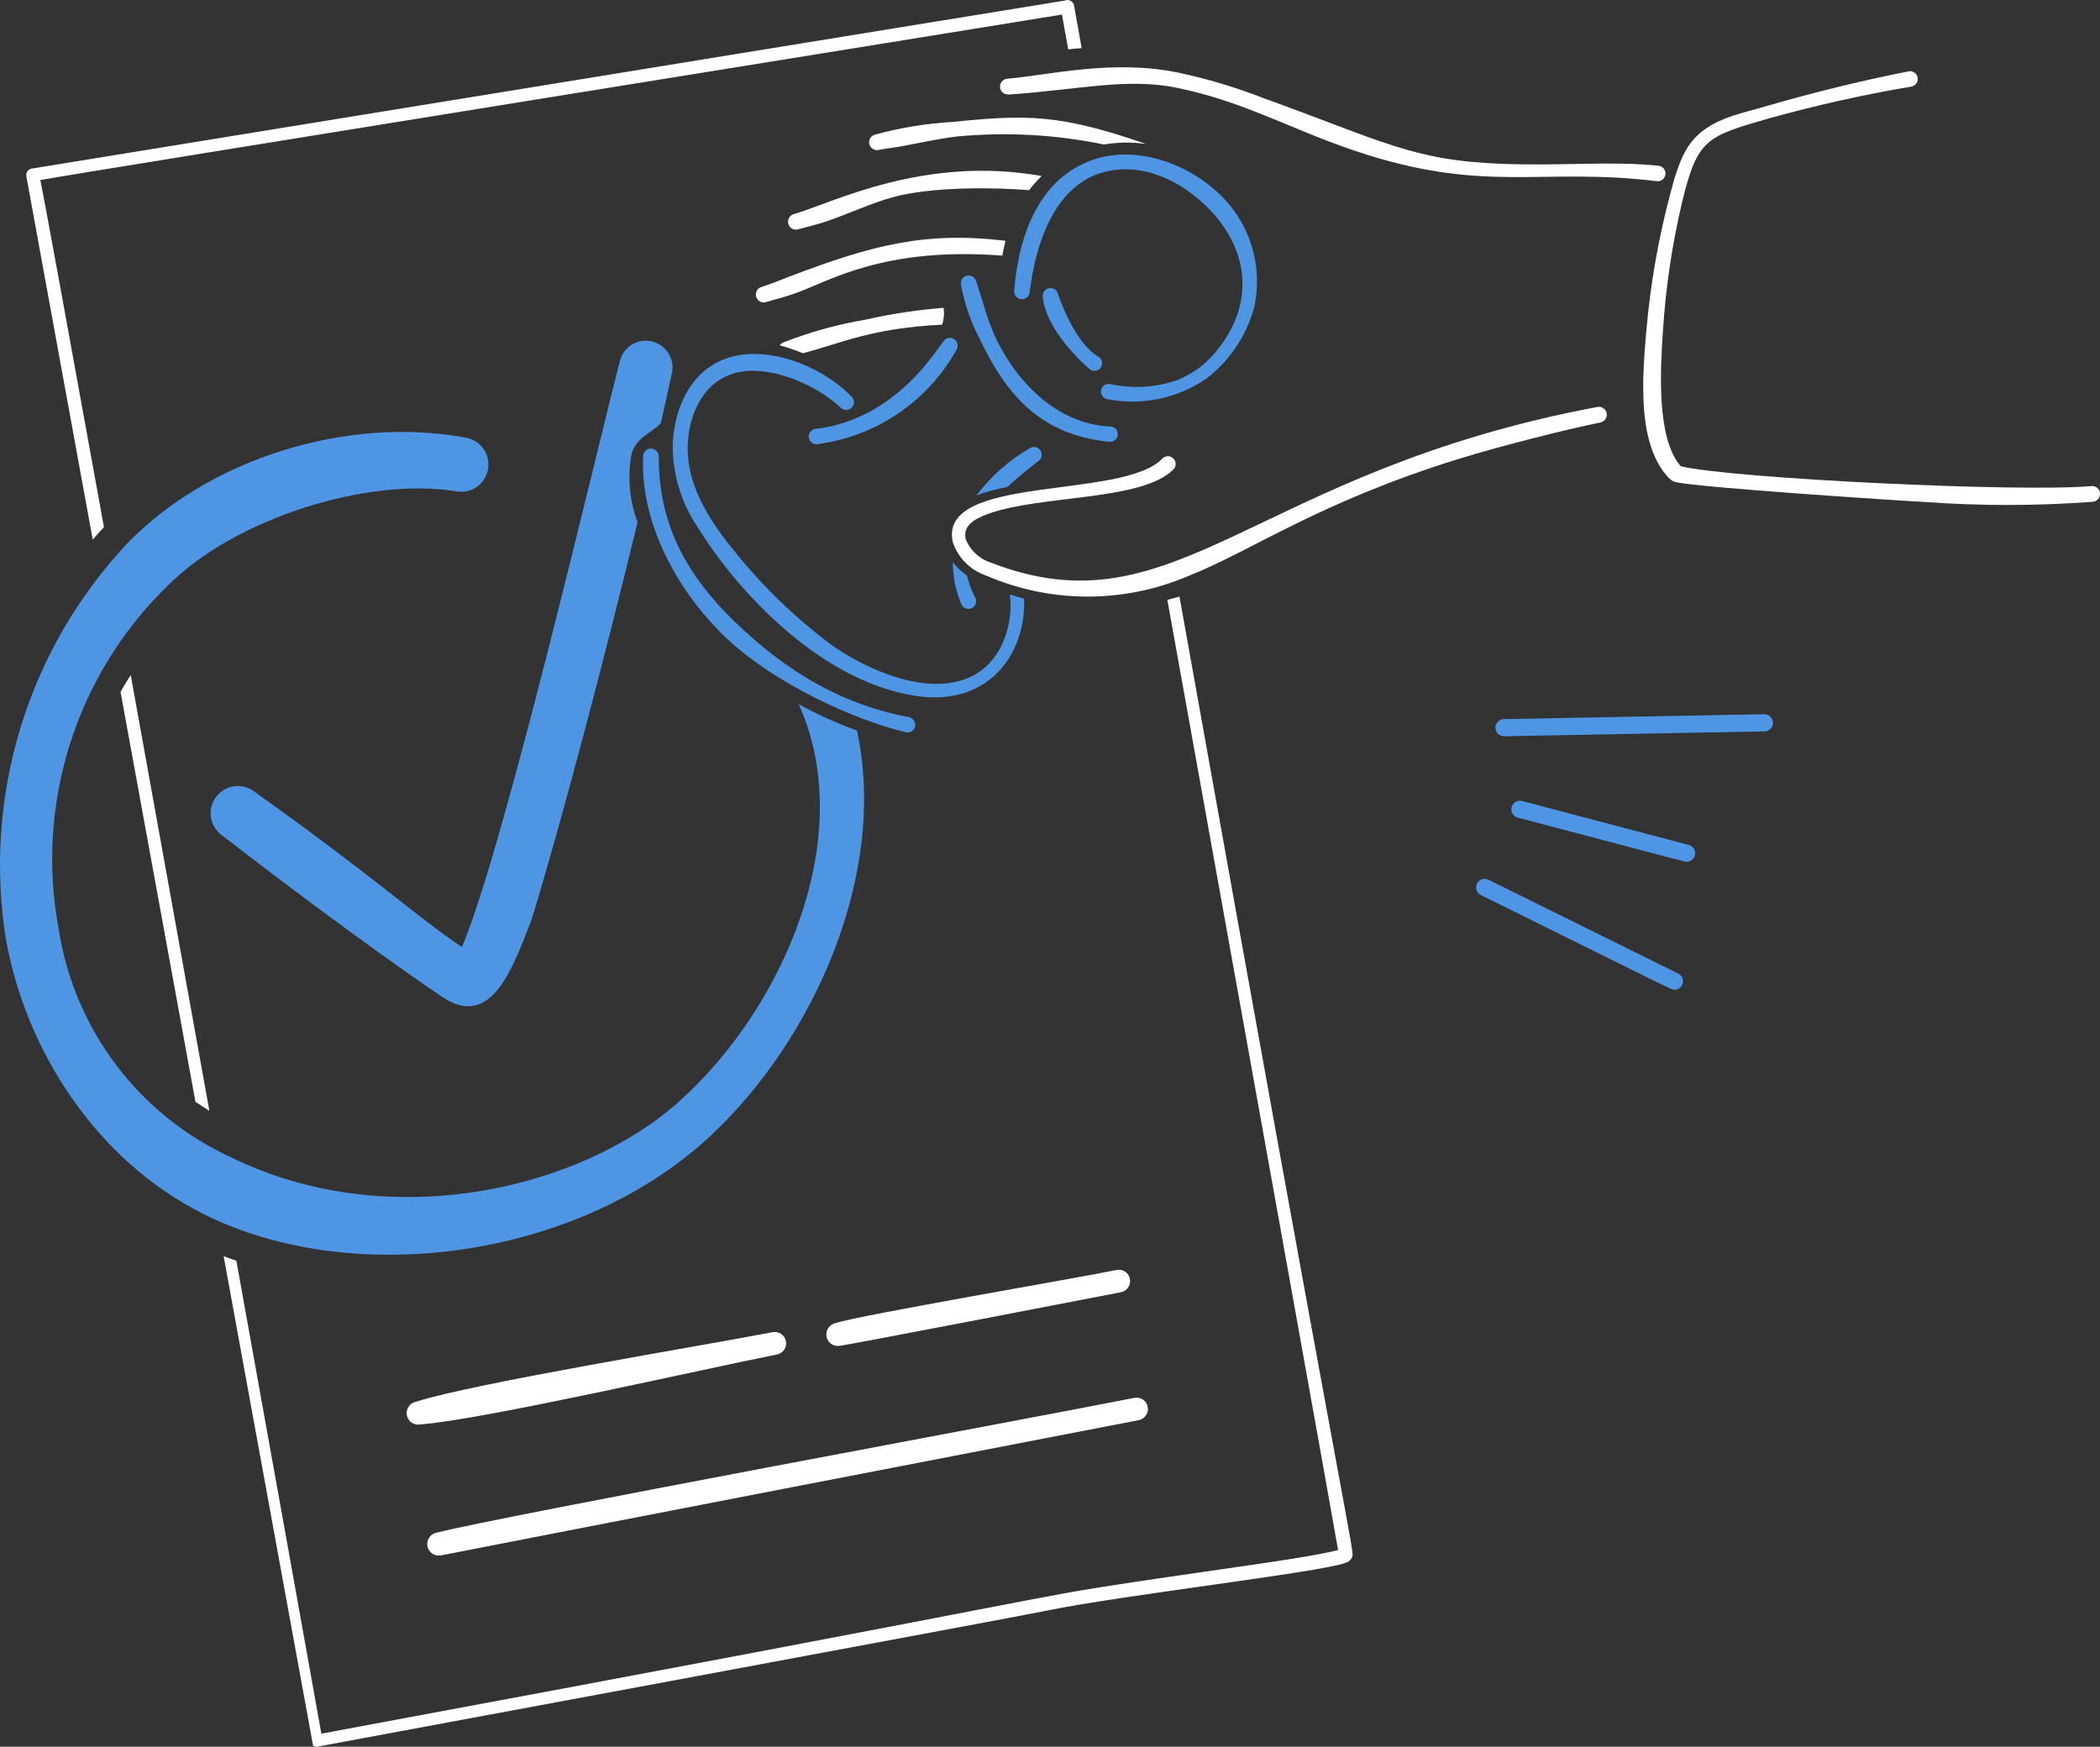 <svg width="452" height="376" viewBox="0 0 452 376" fill="none" xmlns="http://www.w3.org/2000/svg">
<rect x="0" y="0" width="452" height="376" fill="#333333" stroke="none"/>
<g clip-path="url(#clip0_9028_13339)">
<path fill-rule="evenodd" clip-rule="evenodd" d="M90.552 306.616C103.772 305.631 151.576 294.664 167.236 291.568C167.872 291.443 168.432 291.071 168.793 290.533C169.155 289.994 169.288 289.334 169.164 288.697C169.04 288.06 168.669 287.499 168.131 287.137C167.594 286.774 166.936 286.641 166.3 286.765C151.869 289.57 101.885 297.764 89.601 301.725C89.275 301.781 88.963 301.902 88.683 302.079C88.26 302.347 87.928 302.737 87.73 303.198C87.531 303.658 87.477 304.168 87.572 304.66C87.668 305.153 87.909 305.605 88.265 305.957C88.621 306.309 89.075 306.546 89.568 306.636C89.893 306.695 90.228 306.689 90.55 306.616H90.552Z" fill="white"/>
<path fill-rule="evenodd" clip-rule="evenodd" d="M180.857 289.689C181.763 289.654 233.747 279.648 241.259 278.172C241.733 278.082 242.17 277.853 242.514 277.514C242.858 277.175 243.094 276.742 243.193 276.268C243.257 275.954 243.26 275.631 243.201 275.315C243.111 274.841 242.883 274.404 242.546 274.059C242.209 273.714 241.777 273.477 241.306 273.377C240.992 273.313 240.669 273.311 240.355 273.37C232.47 275.022 184.516 283.189 179.938 284.797C179.611 284.852 179.298 284.97 179.016 285.145C178.735 285.321 178.493 285.553 178.303 285.825C178.113 286.098 177.979 286.406 177.91 286.731C177.84 287.055 177.836 287.39 177.898 287.716C177.959 288.043 178.084 288.354 178.267 288.632C178.451 288.909 178.688 289.146 178.965 289.329C179.241 289.513 179.551 289.639 179.877 289.701C180.203 289.762 180.537 289.757 180.86 289.686L180.857 289.689Z" fill="white"/>
<path fill-rule="evenodd" clip-rule="evenodd" d="M94.965 334.809C122.327 329.437 214.932 311.527 245.105 305.705C245.74 305.582 246.301 305.211 246.663 304.673C247.026 304.136 247.16 303.476 247.038 302.839C246.915 302.203 246.545 301.641 246.008 301.277C245.472 300.914 244.814 300.779 244.179 300.902C219.851 305.705 107.308 326.504 94.019 329.917C93.692 329.973 93.38 330.094 93.101 330.273C92.822 330.452 92.582 330.685 92.394 330.959C92.207 331.232 92.075 331.539 92.007 331.863C91.939 332.186 91.936 332.521 91.999 332.846C92.061 333.171 92.187 333.48 92.37 333.756C92.554 334.032 92.79 334.268 93.065 334.451C93.341 334.634 93.65 334.759 93.975 334.821C94.299 334.882 94.633 334.878 94.956 334.809H94.965Z" fill="white"/>
<path fill-rule="evenodd" clip-rule="evenodd" d="M28.136 145.309C27.37 146.501 26.639 147.708 25.944 148.931L42.067 237.173C43.032 237.83 44.032 238.474 45.065 239.107L28.136 145.309Z" fill="white"/>
<path fill-rule="evenodd" clip-rule="evenodd" d="M251.258 129.124C268.004 222.148 287.908 332.772 288.004 333.665C281.615 335.337 265.112 337.406 244.038 340.561C219.232 344.284 233.317 342.696 69.165 373.194C68.625 370.088 60.766 326.32 50.878 271.394C49.954 271.081 49.035 270.756 48.136 270.408L67.384 375.77C67.664 375.962 68.007 376.038 68.342 375.984C68.342 375.984 219.37 347.952 225.117 346.75C240.79 343.472 283.669 338.536 289.542 336.448C289.879 336.359 290.191 336.194 290.454 335.965C290.717 335.737 290.923 335.45 291.056 335.128C291.547 333.78 290.506 333.083 253.865 128.421C252.998 128.674 252.128 128.909 251.258 129.125V129.124Z" fill="white"/>
<path fill-rule="evenodd" clip-rule="evenodd" d="M19.961 116.169C20.746 115.248 21.549 114.345 22.372 113.46C14.97 72.616 9.461 42.444 8.68 38.754C16.747 37.249 217.188 5.049 228.57 3.134L229.922 10.623C230.887 10.515 231.851 10.428 232.814 10.362L231.182 1.205C231.146 0.988 231.061 0.783 230.933 0.604C230.805 0.425 230.638 0.278 230.445 0.173C230.251 0.069 230.036 0.01 229.816 0.001C229.595 -0.008 229.376 0.034 229.175 0.123L6.714 36.309C6.353 36.398 6.043 36.627 5.849 36.944C5.656 37.262 5.596 37.643 5.682 38.005L19.961 116.169Z" fill="white"/>
<path fill-rule="evenodd" clip-rule="evenodd" d="M184.447 157.241C180.12 155.704 175.928 153.81 171.915 151.576C184.742 180.015 168.622 216.965 146.307 236.986C124.72 256.356 83.47 265.654 49.795 249.155C40.065 244.712 31.584 237.925 25.108 229.398C18.631 220.871 14.362 210.87 12.68 200.287C10.129 186.886 10.955 173.059 15.085 160.06C19.214 147.06 26.517 135.299 36.329 125.844C50.581 111.698 78.983 102.605 98.228 105.772C98.988 105.91 99.767 105.896 100.522 105.731C101.276 105.566 101.991 105.253 102.624 104.81C103.257 104.367 103.797 103.802 104.211 103.15C104.626 102.497 104.908 101.768 105.041 101.006C105.173 100.243 105.154 99.462 104.985 98.707C104.815 97.952 104.498 97.238 104.052 96.606C103.606 95.975 103.039 95.438 102.385 95.026C101.731 94.615 101.002 94.337 100.241 94.209C74.334 89.419 44.753 98.975 27.389 116.986C16.794 128.262 8.931 141.831 4.409 156.642C-0.114 171.454 -1.174 187.11 1.31 202.398C5.549 225.886 20.477 249.62 43.787 261.329C75.977 277.493 124.605 271.02 153.07 244.379C175.063 223.792 191.158 188.111 184.447 157.241Z" fill="#4E96E4"/>
<path fill-rule="evenodd" clip-rule="evenodd" d="M135.94 97.746C136.864 94.155 140.285 93.246 142.246 91.067C143.083 87.358 143.853 83.873 144.533 80.673C144.74 79.946 144.801 79.184 144.714 78.433C144.627 77.681 144.393 76.954 144.025 76.294C143.658 75.633 143.164 75.051 142.572 74.581C141.98 74.112 141.302 73.764 140.576 73.557C139.109 73.139 137.538 73.322 136.206 74.066C134.874 74.81 133.892 76.054 133.475 77.523C128.841 95.216 108.657 182.05 99.43 203.868C89.623 197.305 81.287 189.31 54.867 170.496C54.252 170 53.544 169.633 52.785 169.417C52.026 169.202 51.23 169.143 50.448 169.244C49.665 169.344 48.91 169.603 48.23 170.003C47.549 170.404 46.957 170.938 46.488 171.574C46.019 172.21 45.683 172.935 45.5 173.705C45.318 174.474 45.293 175.273 45.426 176.053C45.56 176.832 45.849 177.577 46.278 178.241C46.706 178.906 47.264 179.476 47.917 179.919C76.407 201.972 95.097 214.604 96.061 215.16C105.969 220.904 110.374 208.424 114.49 197.753C120.808 177.05 130.065 141.991 137.233 112.388C135.474 107.717 135.027 102.653 135.94 97.746Z" fill="#4E96E4"/>
<path fill-rule="evenodd" clip-rule="evenodd" d="M361.773 100.367C356.455 94.417 357.389 79.216 357.927 71.244C358.521 61.856 359.911 52.536 362.082 43.384C365.355 29.927 367.27 29.361 380.667 25.506C390.793 22.681 401.06 20.387 411.425 18.632C411.858 18.55 412.242 18.299 412.491 17.934C412.615 17.754 412.701 17.55 412.747 17.336C412.792 17.122 412.794 16.901 412.754 16.686C412.712 16.47 412.629 16.264 412.508 16.081C412.266 15.711 411.888 15.452 411.457 15.361C411.242 15.318 411.022 15.318 410.808 15.361C401.851 17.104 390.474 19.826 379.915 22.924C374.678 24.461 368.965 25.434 364.913 29.574C361.751 32.807 360.384 38.337 359.261 42.676C356.845 51.955 355.212 61.421 354.381 70.974C353.487 81.072 352.204 96.123 359.502 103.179C359.892 103.516 360.368 103.739 360.876 103.824C366.203 104.962 407.839 107.72 414.307 108.058C426.327 108.929 438.394 108.916 450.412 108.018C450.639 108.004 450.861 107.945 451.065 107.843C451.268 107.741 451.449 107.598 451.596 107.425C451.745 107.252 451.856 107.051 451.923 106.834C452.01 106.561 452.026 106.272 451.971 105.992C451.916 105.711 451.791 105.45 451.609 105.231C451.426 105.012 451.191 104.842 450.925 104.738C450.66 104.635 450.373 104.6 450.09 104.637C434.909 106.004 372.944 103.021 361.775 100.373L361.773 100.367Z" fill="white"/>
<path fill-rule="evenodd" clip-rule="evenodd" d="M172.822 76.045C181.029 73.875 187.639 70.627 202.801 69.888C203.182 68.719 203.283 67.478 203.096 66.263C197.449 66.704 191.842 67.554 186.317 68.807C180.285 69.825 174.372 71.459 168.672 73.683C168.323 73.803 168.022 74.032 167.812 74.336C169.519 74.791 171.194 75.362 172.824 76.045H172.822Z" fill="white"/>
<path fill-rule="evenodd" clip-rule="evenodd" d="M217.051 20.361C232.027 19.324 242.495 16.724 253.098 18.854C267.454 21.738 277.61 27.708 291.287 32.35C319.458 41.911 331.321 35.936 356.624 39C356.841 39.025 357.062 39.007 357.272 38.947C357.482 38.886 357.679 38.785 357.85 38.648C358.021 38.512 358.164 38.343 358.27 38.151C358.376 37.959 358.443 37.748 358.467 37.53C358.492 37.312 358.474 37.092 358.413 36.881C358.353 36.67 358.251 36.474 358.115 36.303C357.979 36.132 357.811 35.989 357.619 35.883C357.429 35.778 357.221 35.71 357.005 35.685C346.611 34.597 336.521 35.766 323.148 35.264C303.859 34.525 297.347 30.269 271.838 21.085C265.968 18.79 259.921 16.978 253.757 15.667C239.679 12.684 225.851 16.16 216.798 16.95C216.576 16.967 216.359 17.028 216.16 17.129C215.761 17.333 215.457 17.687 215.316 18.114C215.231 18.379 215.212 18.662 215.261 18.936C215.31 19.21 215.426 19.469 215.598 19.688C215.77 19.907 215.993 20.08 216.248 20.192C216.503 20.304 216.781 20.352 217.059 20.331V20.353L217.051 20.361Z" fill="white"/>
<path fill-rule="evenodd" clip-rule="evenodd" d="M164.915 65.006C167.11 64.397 169.311 63.804 171.459 63.035C178.568 60.459 190.38 53.061 215.744 55.031C215.927 53.927 216.152 52.86 216.42 51.829C198.946 49.758 187.586 52.829 170.135 59.447C168.075 60.23 166.056 61.105 163.96 61.76C163.682 61.83 163.427 61.969 163.218 62.164C163.009 62.359 162.853 62.605 162.763 62.877C162.674 63.149 162.655 63.439 162.708 63.721C162.761 64.002 162.883 64.266 163.065 64.487C163.21 64.663 163.389 64.808 163.591 64.915C163.793 65.02 164.015 65.084 164.243 65.102C164.47 65.12 164.699 65.091 164.915 65.018V65.006Z" fill="white"/>
<path fill-rule="evenodd" clip-rule="evenodd" d="M171.793 49.355C173.926 48.809 176.054 48.282 178.133 47.567C182.849 45.949 187.37 43.772 192.179 42.449C200.627 40.127 214.125 40.329 221.507 40.935C222.327 39.849 223.23 38.83 224.21 37.886C198.821 33.396 179.285 43.644 170.921 46.077C170.588 46.157 170.288 46.336 170.058 46.59C169.829 46.844 169.681 47.162 169.636 47.501C169.59 47.841 169.647 48.187 169.801 48.493C169.954 48.799 170.196 49.052 170.496 49.217C170.694 49.328 170.913 49.397 171.138 49.42C171.364 49.444 171.593 49.422 171.81 49.355H171.793Z" fill="white"/>
<path fill-rule="evenodd" clip-rule="evenodd" d="M189.122 32.269C190.791 31.947 192.462 31.777 194.098 31.476C198.146 30.738 202.058 29.838 205.965 29.383C216.549 28.377 227.224 28.958 237.638 31.107C240.644 30.586 243.713 30.551 246.73 31.003C228.335 24.647 221.286 24.583 205.004 26.248C199.393 26.575 193.83 27.483 188.405 28.957C188.132 29.015 187.878 29.14 187.665 29.32C187.452 29.501 187.287 29.731 187.183 29.99C187.08 30.25 187.042 30.53 187.073 30.808C187.103 31.086 187.202 31.352 187.359 31.582C187.485 31.766 187.646 31.924 187.833 32.045C188.02 32.167 188.229 32.25 188.448 32.29C188.667 32.331 188.892 32.328 189.11 32.282L189.122 32.267V32.269Z" fill="white"/>
<path fill-rule="evenodd" clip-rule="evenodd" d="M343.83 87.6C269.28 101.599 253.156 136.584 213.281 121.112C212.057 120.724 210.935 120.068 209.996 119.191C209.057 118.315 208.324 117.239 207.85 116.044C207.236 113.28 209.462 111.778 212.765 110.588C224.091 106.51 245.838 107.879 252.573 101.042C252.88 100.725 253.05 100.299 253.044 99.857C253.039 99.415 252.859 98.993 252.544 98.684C252.387 98.531 252.202 98.41 251.998 98.329C251.795 98.248 251.579 98.207 251.36 98.21C251.142 98.213 250.926 98.259 250.725 98.346C250.524 98.432 250.342 98.557 250.19 98.715C241.611 107.67 201.98 102.003 205.057 116.642C205.607 118.316 206.537 119.84 207.773 121.094C209.009 122.347 210.519 123.297 212.183 123.868C219.074 126.858 226.501 128.408 234.011 128.423C241.52 128.438 248.953 126.917 255.856 123.954C269.256 118.689 283.623 108.204 313.865 98.818C322.569 96.109 337.156 92.415 344.473 90.937C344.692 90.895 344.9 90.809 345.086 90.686C345.272 90.563 345.431 90.404 345.556 90.219C345.68 90.034 345.767 89.827 345.812 89.608C345.856 89.389 345.857 89.164 345.815 88.945C345.773 88.726 345.688 88.517 345.565 88.331C345.442 88.145 345.284 87.985 345.099 87.86C344.914 87.735 344.707 87.648 344.489 87.603C344.271 87.558 344.046 87.558 343.827 87.6H343.83Z" fill="white"/>
<path d="M260.817 40.332C254.578 35.002 244.397 31.394 235.561 34.298C223.806 38.169 219.297 50.306 218.287 62.554C218.242 62.998 218.374 63.442 218.655 63.788C218.935 64.134 219.342 64.354 219.785 64.4C220.228 64.446 220.671 64.313 221.016 64.032C221.361 63.75 221.581 63.343 221.627 62.899C222.855 52.634 226.802 40.654 236.576 37.354C242.618 35.312 250.616 36.458 258.352 43.199C268.282 51.853 270.963 64.421 261.861 75.523C259.643 78.315 256.739 80.48 253.433 81.804C248.774 83.435 243.753 83.734 238.935 82.666C238.504 82.579 238.058 82.668 237.692 82.911C237.327 83.155 237.073 83.534 236.987 83.965C236.901 84.396 236.989 84.844 237.232 85.21C237.475 85.576 237.853 85.83 238.283 85.917C241.969 86.642 245.762 86.623 249.44 85.859C253.118 85.095 256.607 83.603 259.701 81.469C264.589 77.711 268.145 72.481 269.847 66.546C270.981 61.768 270.734 56.766 269.135 52.123C267.535 47.481 264.65 43.391 260.817 40.332Z" fill="#4E96E4"/>
<path d="M239.013 91.813C227.042 91.32 218.249 81.432 214.015 72.098C213.085 69.922 212.298 67.687 211.659 65.409C211.337 64.352 210.144 60.636 210.132 60.591C210.028 60.157 209.756 59.782 209.376 59.548C208.996 59.315 208.539 59.243 208.106 59.347C207.673 59.451 207.299 59.723 207.066 60.104C206.833 60.485 206.761 60.943 206.865 61.377C207.582 65.359 208.908 69.207 210.796 72.785C216.795 85.55 224.368 93.665 238.837 95.118C239.274 95.143 239.703 94.993 240.03 94.7C240.356 94.408 240.554 93.997 240.579 93.559C240.603 93.121 240.454 92.691 240.162 92.363C239.87 92.035 239.461 91.838 239.023 91.813H239.013Z" fill="#4E96E4"/>
<path d="M204.038 72.785C203.286 72.975 203.2 73.339 202.165 74.694C201.919 75.016 201.674 75.339 201.428 75.679C196.464 82.641 187.913 90.887 175.484 92.328C175.269 92.359 175.063 92.431 174.876 92.542C174.689 92.653 174.526 92.799 174.396 92.973C174.266 93.147 174.171 93.345 174.117 93.556C174.063 93.766 174.051 93.986 174.082 94.201C174.113 94.416 174.185 94.623 174.296 94.81C174.406 94.997 174.553 95.161 174.726 95.291C174.9 95.422 175.097 95.517 175.307 95.571C175.517 95.625 175.736 95.637 175.951 95.606C182.176 94.795 188.126 92.536 193.323 89.007C198.521 85.479 202.822 80.78 205.883 75.287C206.055 75.002 206.139 74.672 206.123 74.34C206.108 74.007 205.994 73.686 205.797 73.418C205.6 73.15 205.327 72.947 205.014 72.834C204.702 72.721 204.363 72.704 204.04 72.785H204.038Z" fill="#4E96E4"/>
<path d="M195.723 154.411C181.84 151.756 169.892 145.21 158.127 133.81C146.841 122.87 141.798 111.915 141.786 98.302C141.795 97.969 141.705 97.64 141.528 97.358C141.35 97.076 141.093 96.853 140.789 96.717C140.485 96.582 140.147 96.54 139.819 96.596C139.491 96.653 139.188 96.806 138.947 97.037C138.787 97.188 138.659 97.37 138.57 97.572C138.481 97.773 138.433 97.991 138.428 98.211C137.735 114.06 147.309 128.901 156.501 137.509C166.802 147.148 183.679 154.938 195.032 157.648C195.456 157.729 195.895 157.64 196.256 157.401C196.616 157.162 196.868 156.79 196.958 156.367C197.049 155.943 196.97 155.501 196.739 155.135C196.508 154.769 196.143 154.509 195.722 154.409L195.723 154.411Z" fill="#4E96E4"/>
<path d="M236.453 76.783C232.317 74.567 228.951 67.023 227.755 63.383C227.717 63.165 227.635 62.957 227.515 62.771C227.395 62.585 227.24 62.424 227.058 62.299C226.785 62.112 226.464 62.01 226.134 62.005C225.804 62 225.48 62.093 225.202 62.272C224.924 62.45 224.705 62.707 224.573 63.01C224.44 63.313 224.399 63.648 224.455 63.974C225.016 70.038 231.336 76.796 234.625 79.539C234.805 79.665 235.009 79.752 235.224 79.798C235.439 79.843 235.661 79.844 235.877 79.802C236.093 79.759 236.298 79.674 236.48 79.552C236.756 79.368 236.971 79.106 237.096 78.798C237.221 78.49 237.25 78.152 237.18 77.828C237.136 77.612 237.048 77.408 236.922 77.228C236.797 77.047 236.638 76.893 236.453 76.775V76.783Z" fill="#4E96E4"/>
<path d="M216.796 104.844C218.884 102.903 221.165 101.091 223.43 99.317C223.622 99.197 223.788 99.039 223.917 98.852C224.047 98.666 224.137 98.455 224.183 98.233C224.229 98.011 224.23 97.782 224.185 97.559C224.141 97.337 224.052 97.125 223.923 96.938C223.795 96.751 223.631 96.592 223.439 96.47C223.248 96.348 223.034 96.267 222.811 96.23C222.588 96.193 222.359 96.202 222.139 96.256C221.919 96.31 221.712 96.408 221.531 96.544C217.122 99.133 213.262 102.563 210.171 106.642C212.319 105.84 214.537 105.239 216.796 104.847V104.844Z" fill="#4E96E4"/>
<path d="M208.14 123.903C206.985 123.102 205.953 122.135 205.078 121.034C205.079 124.152 205.712 127.238 206.938 130.104C207.031 130.304 207.162 130.484 207.324 130.633C207.486 130.781 207.676 130.896 207.883 130.97C208.09 131.044 208.31 131.076 208.529 131.065C208.749 131.053 208.964 130.997 209.161 130.901C209.359 130.805 209.535 130.67 209.681 130.505C209.827 130.34 209.938 130.147 210.007 129.938C210.078 129.729 210.106 129.509 210.09 129.289C210.074 129.069 210.014 128.855 209.914 128.659C209.114 127.16 208.518 125.56 208.14 123.903Z" fill="#4E96E4"/>
<path d="M217.365 127.954C217.787 131.514 217.256 135.123 215.826 138.409C209.504 152.243 191.861 147.689 179.159 138.973C170.988 132.899 163.66 125.764 157.365 117.755C152.153 111.298 147.583 103.663 148.045 95.412C148.438 87.972 152.31 80.965 159.955 79.948C166.983 79.014 176.144 83.182 180.938 87.75C181.094 87.909 181.281 88.035 181.486 88.12C181.692 88.206 181.913 88.25 182.135 88.249C182.358 88.248 182.578 88.203 182.783 88.117C182.988 88.03 183.174 87.903 183.33 87.743C183.485 87.584 183.608 87.395 183.69 87.187C183.772 86.98 183.811 86.758 183.807 86.535C183.803 86.312 183.754 86.092 183.664 85.888C183.574 85.684 183.444 85.5 183.282 85.346C176.915 78.943 167.118 75.268 159.459 76.387C150.101 77.763 145.403 85.96 144.799 95.227C144.648 101.673 146.494 108.007 150.082 113.359C153.159 118.301 156.671 122.958 160.574 127.274C170.025 137.754 182.936 147.6 196.92 149.763C212.266 152.253 220.825 141.33 220.434 128.877C219.425 128.603 218.402 128.295 217.365 127.954Z" fill="#4E96E4"/>
<path d="M363.018 185.515C362.639 185.515 362.966 185.569 326.672 176.006C326.438 175.944 326.218 175.837 326.026 175.689C325.832 175.543 325.67 175.36 325.549 175.15C325.427 174.94 325.347 174.709 325.314 174.469C325.281 174.228 325.296 173.984 325.357 173.749C325.419 173.514 325.525 173.294 325.672 173.101C325.818 172.908 326.001 172.745 326.21 172.623C326.419 172.501 326.65 172.421 326.89 172.388C327.13 172.355 327.374 172.37 327.608 172.432L363.484 181.88C363.919 181.992 364.297 182.26 364.549 182.633C364.8 183.006 364.907 183.457 364.85 183.903C364.793 184.35 364.575 184.759 364.237 185.056C363.9 185.353 363.466 185.516 363.018 185.515Z" fill="#4E96E4"/>
<path d="M323.736 158.491C323.247 158.496 322.777 158.305 322.428 157.962C322.079 157.619 321.881 157.151 321.876 156.661C321.871 156.171 322.061 155.7 322.404 155.35C322.746 155 323.213 154.801 323.702 154.797L379.744 153.748C380.23 153.749 380.696 153.939 381.045 154.276C381.395 154.614 381.601 155.074 381.621 155.56C381.627 155.803 381.586 156.044 381.499 156.271C381.411 156.497 381.279 156.703 381.11 156.877C380.943 157.052 380.742 157.192 380.521 157.289C380.299 157.386 380.06 157.438 379.818 157.442L323.742 158.491H323.736Z" fill="#4E96E4"/>
<path d="M360.396 213.074C359.73 213.074 360.3 213.22 318.73 192.672C318.295 192.453 317.964 192.071 317.809 191.608C317.654 191.146 317.688 190.64 317.903 190.203C318.119 189.765 318.498 189.431 318.959 189.273C319.42 189.115 319.924 189.146 320.362 189.359L361.214 209.57C361.588 209.754 361.889 210.06 362.067 210.437C362.245 210.815 362.29 211.241 362.195 211.648C362.101 212.055 361.871 212.417 361.544 212.676C361.217 212.935 360.813 213.075 360.396 213.074Z" fill="#4E96E4"/>
</g>
<defs>
<clipPath id="clip0_9028_13339">
<rect width="452" height="376" fill="white"/>
</clipPath>
</defs>
</svg>
